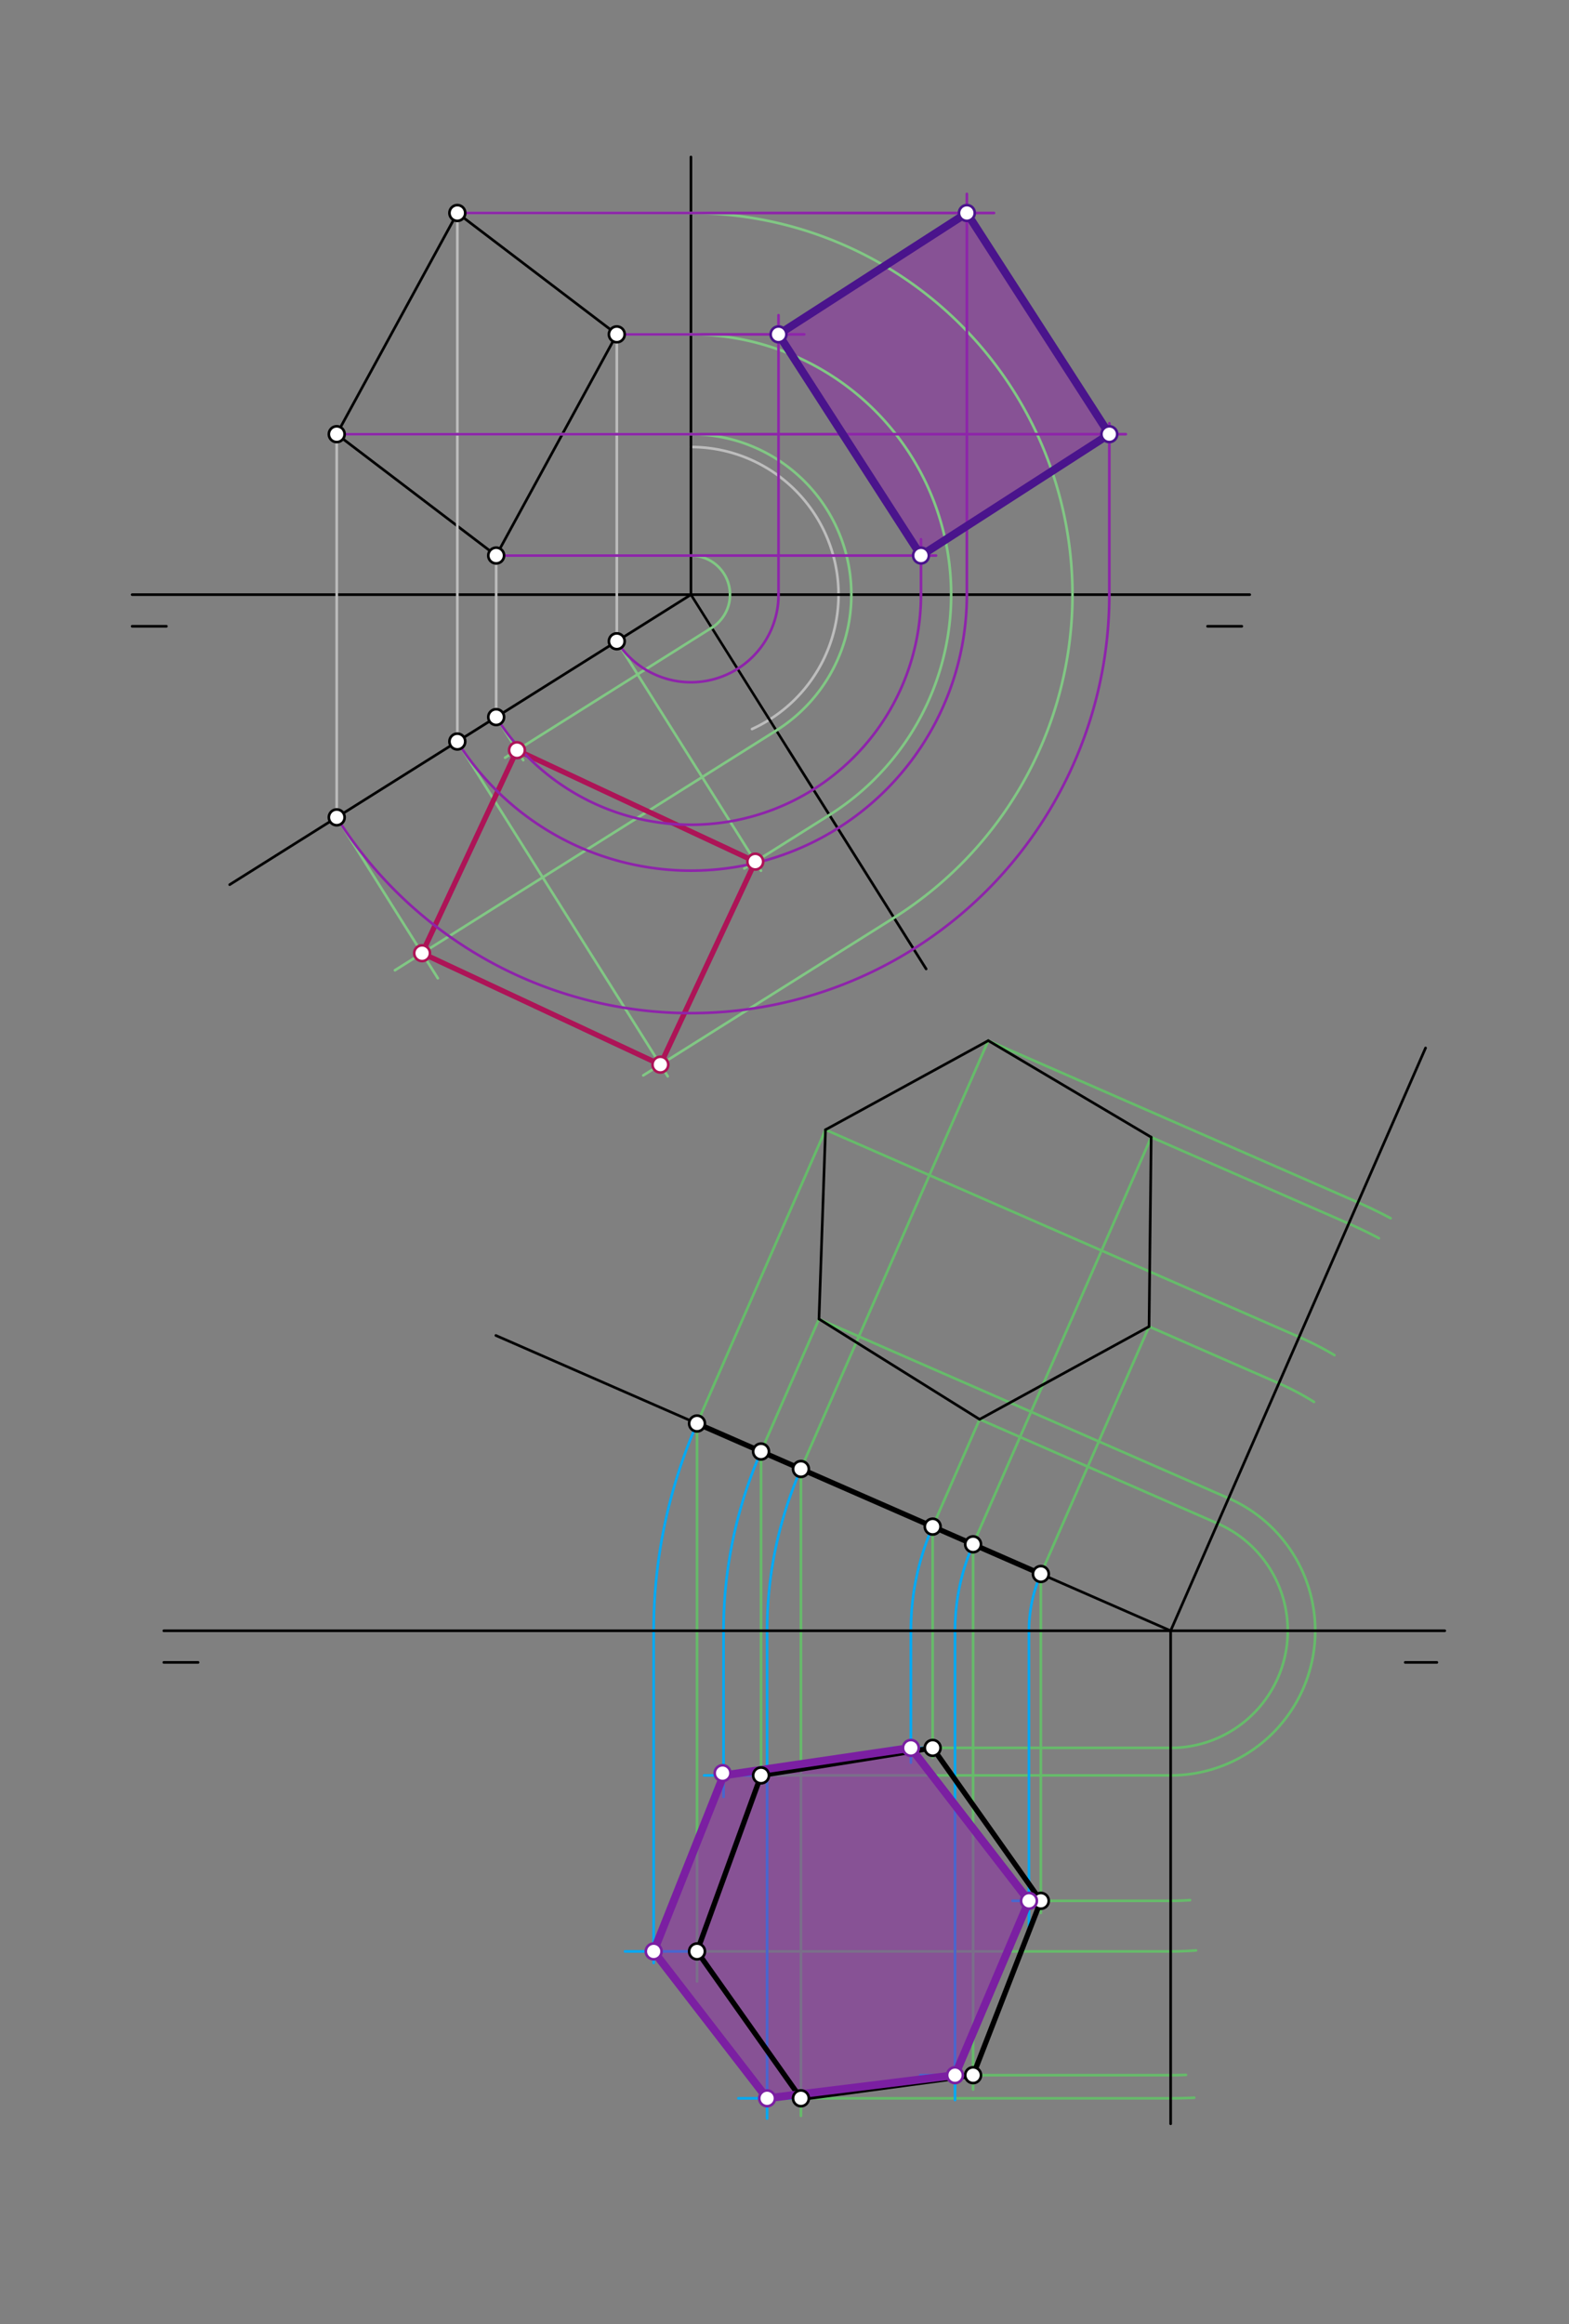 <svg xmlns="http://www.w3.org/2000/svg" class="svg--1it" height="100%" preserveAspectRatio="xMidYMid meet" viewBox="0 0 595.276 881.575" width="100%"><rect x="0" y="0" width="595.276" height="881.575" fill="#808080" stroke="none"/><defs><marker id="marker-arrow" markerHeight="16" markerUnits="userSpaceOnUse" markerWidth="24" orient="auto-start-reverse" refX="24" refY="4" viewBox="0 0 24 8"><path d="M 0 0 L 24 4 L 0 8 z" stroke="inherit"></path></marker></defs><g class="aux-layer--1FB"><g class="element--2qn"><line stroke="#BDBDBD" stroke-dasharray="none" stroke-linecap="round" stroke-width="1" x1="262.141" x2="298.79" y1="225.547" y2="283.853"></line></g><g class="element--2qn"><path d="M 262.141 169.547 A 56 56 0 0 1 285.314 276.527" fill="none" stroke="#BDBDBD" stroke-dasharray="none" stroke-linecap="round" stroke-width="1"></path></g><g class="element--2qn"><line stroke="#66BB6A" stroke-dasharray="none" stroke-linecap="round" stroke-width="1" x1="313.198" x2="264.45" y1="428.508" y2="539.932"></line></g><g class="element--2qn"><line stroke="#66BB6A" stroke-dasharray="none" stroke-linecap="round" stroke-width="1" x1="310.724" x2="288.737" y1="500.301" y2="550.558"></line></g><g class="element--2qn"><line stroke="#66BB6A" stroke-dasharray="none" stroke-linecap="round" stroke-width="1" x1="374.952" x2="303.872" y1="394.711" y2="557.179"></line></g><g class="element--2qn"><line stroke="#66BB6A" stroke-dasharray="none" stroke-linecap="round" stroke-width="1" x1="371.659" x2="353.852" y1="538.344" y2="579.046"></line></g><g class="element--2qn"><line stroke="#66BB6A" stroke-dasharray="none" stroke-linecap="round" stroke-width="1" x1="436.755" x2="369.191" y1="431.326" y2="585.757"></line></g><g class="element--2qn"><line stroke="#66BB6A" stroke-dasharray="none" stroke-linecap="round" stroke-width="1" x1="435.952" x2="394.895" y1="503.157" y2="597.002"></line></g><g class="element--2qn"><line stroke="#66BB6A" stroke-dasharray="none" stroke-linecap="round" stroke-width="1" x1="310.724" x2="466.128" y1="500.301" y2="568.29"></line></g><g class="element--2qn"><line stroke="#66BB6A" stroke-dasharray="none" stroke-linecap="round" stroke-width="1" x1="371.659" x2="461.947" y1="538.344" y2="577.845"></line></g><g class="element--2qn"><line stroke="#66BB6A" stroke-dasharray="none" stroke-linecap="round" stroke-width="1" x1="313.198" x2="492.889" y1="428.508" y2="507.123"></line></g><g class="element--2qn"><line stroke="#66BB6A" stroke-dasharray="none" stroke-linecap="round" stroke-width="1" x1="435.952" x2="485.198" y1="503.157" y2="524.702"></line></g><g class="element--2qn"><line stroke="#66BB6A" stroke-dasharray="none" stroke-linecap="round" stroke-width="1" x1="436.755" x2="511.704" y1="431.326" y2="464.117"></line></g><g class="element--2qn"><line stroke="#66BB6A" stroke-dasharray="none" stroke-linecap="round" stroke-width="1" x1="374.952" x2="515.22" y1="394.711" y2="456.079"></line></g><g class="element--2qn"><path d="M 461.947 577.845 A 44.426 44.426 0 0 1 444.141 662.973" fill="none" stroke="#66BB6A" stroke-dasharray="none" stroke-linecap="round" stroke-width="1"></path></g><g class="element--2qn"><path d="M 466.128 568.29 A 54.856 54.856 0 0 1 444.141 673.403" fill="none" stroke="#66BB6A" stroke-dasharray="none" stroke-linecap="round" stroke-width="1"></path></g><g class="element--2qn"><path d="M 485.198 524.702 A 102.433 102.433 0 0 1 498.516 531.737" fill="none" stroke="#66BB6A" stroke-dasharray="none" stroke-linecap="round" stroke-width="1"></path></g><g class="element--2qn"><path d="M 451.504 720.715 A 102.433 102.433 0 0 1 444.141 720.98" fill="none" stroke="#66BB6A" stroke-dasharray="none" stroke-linecap="round" stroke-width="1"></path></g><g class="element--2qn"><path d="M 492.889 507.123 A 121.621 121.621 0 0 1 506.278 513.998" fill="none" stroke="#66BB6A" stroke-dasharray="none" stroke-linecap="round" stroke-width="1"></path></g><g class="element--2qn"><path d="M 444.141 740.168 A 121.621 121.621 0 0 0 453.763 739.787" fill="none" stroke="#66BB6A" stroke-dasharray="none" stroke-linecap="round" stroke-width="1"></path></g><g class="element--2qn"><path d="M 511.704 464.117 A 168.563 168.563 0 0 1 523.149 469.647" fill="none" stroke="#66BB6A" stroke-dasharray="none" stroke-linecap="round" stroke-width="1"></path></g><g class="element--2qn"><path d="M 449.95 787.01 A 168.563 168.563 0 0 1 444.141 787.11" fill="none" stroke="#66BB6A" stroke-dasharray="none" stroke-linecap="round" stroke-width="1"></path></g><g class="element--2qn"><path d="M 515.22 456.079 A 177.336 177.336 0 0 1 527.593 462.074" fill="none" stroke="#66BB6A" stroke-dasharray="none" stroke-linecap="round" stroke-width="1"></path></g><g class="element--2qn"><path d="M 453.086 795.657 A 177.336 177.336 0 0 1 444.141 795.883" fill="none" stroke="#66BB6A" stroke-dasharray="none" stroke-linecap="round" stroke-width="1"></path></g><g class="element--2qn"><line stroke="#66BB6A" stroke-dasharray="none" stroke-linecap="round" stroke-width="1" x1="353.852" x2="353.852" y1="579.046" y2="666.547"></line></g><g class="element--2qn"><line stroke="#66BB6A" stroke-dasharray="none" stroke-linecap="round" stroke-width="1" x1="444.141" x2="350.141" y1="662.973" y2="662.973"></line></g><g class="element--2qn"><line stroke="#66BB6A" stroke-dasharray="none" stroke-linecap="round" stroke-width="1" x1="288.737" x2="288.737" y1="550.558" y2="676.547"></line></g><g class="element--2qn"><line stroke="#66BB6A" stroke-dasharray="none" stroke-linecap="round" stroke-width="1" x1="444.141" x2="284.141" y1="673.403" y2="673.403"></line></g><g class="element--2qn"><line stroke="#66BB6A" stroke-dasharray="none" stroke-linecap="round" stroke-width="1" x1="369.191" x2="369.191" y1="585.757" y2="792.547"></line></g><g class="element--2qn"><line stroke="#66BB6A" stroke-dasharray="none" stroke-linecap="round" stroke-width="1" x1="444.141" x2="364.141" y1="787.11" y2="787.11"></line></g><g class="element--2qn"><line stroke="#66BB6A" stroke-dasharray="none" stroke-linecap="round" stroke-width="1" x1="303.872" x2="303.872" y1="557.179" y2="802.547"></line></g><g class="element--2qn"><line stroke="#66BB6A" stroke-dasharray="none" stroke-linecap="round" stroke-width="1" x1="444.141" x2="297.141" y1="795.883" y2="795.883"></line></g><g class="element--2qn"><line stroke="#66BB6A" stroke-dasharray="none" stroke-linecap="round" stroke-width="1" x1="264.45" x2="264.45" y1="539.932" y2="751.547"></line></g><g class="element--2qn"><line stroke="#66BB6A" stroke-dasharray="none" stroke-linecap="round" stroke-width="1" x1="444.141" x2="258.141" y1="740.168" y2="740.168"></line></g><g class="element--2qn"><line stroke="#66BB6A" stroke-dasharray="none" stroke-linecap="round" stroke-width="1" x1="394.895" x2="394.895" y1="597.002" y2="725.547"></line></g><g class="element--2qn"><line stroke="#66BB6A" stroke-dasharray="none" stroke-linecap="round" stroke-width="1" x1="444.141" x2="391.141" y1="720.98" y2="720.98"></line></g><g class="element--2qn"><path d="M 264.45 539.932 A 196.136 196.136 0 0 0 248.005 618.547" fill="none" stroke="#03A9F4" stroke-dasharray="none" stroke-linecap="round" stroke-width="1"></path></g><g class="element--2qn"><path d="M 288.737 550.558 A 169.626 169.626 0 0 0 274.515 618.547" fill="none" stroke="#03A9F4" stroke-dasharray="none" stroke-linecap="round" stroke-width="1"></path></g><g class="element--2qn"><path d="M 303.872 557.179 A 153.105 153.105 0 0 0 291.035 618.547" fill="none" stroke="#03A9F4" stroke-dasharray="none" stroke-linecap="round" stroke-width="1"></path></g><g class="element--2qn"><path d="M 353.852 579.046 A 98.552 98.552 0 0 0 345.589 618.547" fill="none" stroke="#03A9F4" stroke-dasharray="none" stroke-linecap="round" stroke-width="1"></path></g><g class="element--2qn"><path d="M 369.191 585.757 A 81.808 81.808 0 0 0 362.332 618.547" fill="none" stroke="#03A9F4" stroke-dasharray="none" stroke-linecap="round" stroke-width="1"></path></g><g class="element--2qn"><path d="M 394.895 597.002 A 53.752 53.752 0 0 0 390.388 618.547" fill="none" stroke="#03A9F4" stroke-dasharray="none" stroke-linecap="round" stroke-width="1"></path></g><g class="element--2qn"><line stroke="#03A9F4" stroke-dasharray="none" stroke-linecap="round" stroke-width="1" x1="248.005" x2="248.005" y1="618.547" y2="744.547"></line></g><g class="element--2qn"><line stroke="#03A9F4" stroke-dasharray="none" stroke-linecap="round" stroke-width="1" x1="264.45" x2="237.141" y1="740.168" y2="740.168"></line></g><g class="element--2qn"><line stroke="#03A9F4" stroke-dasharray="none" stroke-linecap="round" stroke-width="1" x1="274.515" x2="274.515" y1="618.547" y2="681.547"></line></g><g class="element--2qn"><line stroke="#03A9F4" stroke-dasharray="none" stroke-linecap="round" stroke-width="1" x1="288.737" x2="267.141" y1="673.403" y2="673.403"></line></g><g class="element--2qn"><line stroke="#03A9F4" stroke-dasharray="none" stroke-linecap="round" stroke-width="1" x1="291.035" x2="291.035" y1="618.547" y2="803.547"></line></g><g class="element--2qn"><line stroke="#03A9F4" stroke-dasharray="none" stroke-linecap="round" stroke-width="1" x1="303.872" x2="280.141" y1="795.883" y2="795.883"></line></g><g class="element--2qn"><line stroke="#03A9F4" stroke-dasharray="none" stroke-linecap="round" stroke-width="1" x1="345.589" x2="345.589" y1="618.547" y2="668.547"></line></g><g class="element--2qn"><line stroke="#03A9F4" stroke-dasharray="none" stroke-linecap="round" stroke-width="1" x1="353.852" x2="338.141" y1="662.973" y2="662.973"></line></g><g class="element--2qn"><line stroke="#03A9F4" stroke-dasharray="none" stroke-linecap="round" stroke-width="1" x1="362.332" x2="362.332" y1="618.547" y2="796.547"></line></g><g class="element--2qn"><line stroke="#03A9F4" stroke-dasharray="none" stroke-linecap="round" stroke-width="1" x1="369.191" x2="349.141" y1="787.11" y2="787.11"></line></g><g class="element--2qn"><line stroke="#03A9F4" stroke-dasharray="none" stroke-linecap="round" stroke-width="1" x1="390.388" x2="390.388" y1="618.547" y2="731.547"></line></g><g class="element--2qn"><line stroke="#03A9F4" stroke-dasharray="none" stroke-linecap="round" stroke-width="1" x1="394.895" x2="384.141" y1="720.98" y2="720.98"></line></g></g><g class="main-layer--3Vd"><g class="element--2qn"><g fill="#8E24AA" opacity="0.5"><path d="M 248.005 740.168 L 291.035 795.883 L 362.332 787.11 L 390.388 720.98 L 345.589 662.973 L 274.515 673.403 L 248.005 740.168 Z" stroke="none"></path></g></g><g class="element--2qn"><g fill="#8E24AA" opacity="0.5"><path d="M 295.369 126.821 L 349.417 210.719 L 420.873 164.686 L 366.825 80.788 L 295.369 126.821 Z" stroke="none"></path></g></g><g class="element--2qn"><line stroke="#000000" stroke-dasharray="none" stroke-linecap="round" stroke-width="1" x1="50.141" x2="474.141" y1="225.547" y2="225.547"></line></g><g class="element--2qn"><line stroke="#000000" stroke-dasharray="none" stroke-linecap="round" stroke-width="1" x1="50.141" x2="63.141" y1="237.547" y2="237.547"></line></g><g class="element--2qn"><line stroke="#000000" stroke-dasharray="none" stroke-linecap="round" stroke-width="1" x1="458.141" x2="471.141" y1="237.547" y2="237.547"></line></g><g class="element--2qn"><line stroke="#000000" stroke-dasharray="none" stroke-linecap="round" stroke-width="1" x1="262.141" x2="262.141" y1="59.547" y2="225.547"></line></g><g class="element--2qn"><line stroke="#000000" stroke-dasharray="none" stroke-linecap="round" stroke-width="1" x1="262.141" x2="87.141" y1="225.547" y2="335.547"></line></g><g class="element--2qn"><line stroke="#000000" stroke-dasharray="none" stroke-linecap="round" stroke-width="1" x1="188.249" x2="127.752" y1="210.719" y2="164.686"></line></g><g class="element--2qn"><line stroke="#000000" stroke-dasharray="none" stroke-linecap="round" stroke-width="1" x1="173.511" x2="234.008" y1="80.788" y2="126.821"></line></g><g class="element--2qn"><line stroke="#000000" stroke-dasharray="none" stroke-linecap="round" stroke-width="1" x1="127.752" x2="173.511" y1="164.686" y2="80.788"></line></g><g class="element--2qn"><line stroke="#000000" stroke-dasharray="none" stroke-linecap="round" stroke-width="1" x1="234.008" x2="188.249" y1="126.821" y2="210.719"></line></g><g class="element--2qn"><line stroke="#000000" stroke-dasharray="none" stroke-linecap="round" stroke-width="1" x1="62.141" x2="548.141" y1="618.547" y2="618.547"></line></g><g class="element--2qn"><line stroke="#000000" stroke-dasharray="none" stroke-linecap="round" stroke-width="1" x1="62.141" x2="75.141" y1="630.547" y2="630.547"></line></g><g class="element--2qn"><line stroke="#000000" stroke-dasharray="none" stroke-linecap="round" stroke-width="1" x1="533.141" x2="545.141" y1="630.547" y2="630.547"></line></g><g class="element--2qn"><line stroke="#000000" stroke-dasharray="none" stroke-linecap="round" stroke-width="1" x1="444.141" x2="444.141" y1="618.547" y2="805.547"></line></g><g class="element--2qn"><line stroke="#000000" stroke-dasharray="none" stroke-linecap="round" stroke-width="1" x1="444.141" x2="188.141" y1="618.547" y2="506.547"></line></g><g class="element--2qn"><line stroke="#000000" stroke-dasharray="none" stroke-linecap="round" stroke-width="1" x1="310.724" x2="313.198" y1="500.301" y2="428.508"></line></g><g class="element--2qn"><line stroke="#000000" stroke-dasharray="none" stroke-linecap="round" stroke-width="1" x1="313.198" x2="374.952" y1="428.508" y2="394.711"></line></g><g class="element--2qn"><line stroke="#000000" stroke-dasharray="none" stroke-linecap="round" stroke-width="1" x1="374.952" x2="436.755" y1="394.711" y2="431.326"></line></g><g class="element--2qn"><line stroke="#000000" stroke-dasharray="none" stroke-linecap="round" stroke-width="1" x1="436.755" x2="435.952" y1="431.326" y2="503.157"></line></g><g class="element--2qn"><line stroke="#000000" stroke-dasharray="none" stroke-linecap="round" stroke-width="1" x1="435.952" x2="371.659" y1="503.157" y2="538.344"></line></g><g class="element--2qn"><line stroke="#000000" stroke-dasharray="none" stroke-linecap="round" stroke-width="1" x1="371.659" x2="310.724" y1="538.344" y2="500.301"></line></g><g class="element--2qn"><line stroke="#000000" stroke-dasharray="none" stroke-linecap="round" stroke-width="1" x1="444.141" x2="540.855" y1="618.547" y2="397.485"></line></g><g class="element--2qn"><line stroke="#000000" stroke-dasharray="none" stroke-linecap="round" stroke-width="1" x1="262.141" x2="351.376" y1="225.547" y2="367.513"></line></g><g class="element--2qn"><line stroke="#BDBDBD" stroke-dasharray="none" stroke-linecap="round" stroke-width="1" x1="127.752" x2="127.752" y1="310.02" y2="164.686"></line></g><g class="element--2qn"><line stroke="#BDBDBD" stroke-dasharray="none" stroke-linecap="round" stroke-width="1" x1="173.511" x2="173.511" y1="281.257" y2="80.788"></line></g><g class="element--2qn"><line stroke="#BDBDBD" stroke-dasharray="none" stroke-linecap="round" stroke-width="1" x1="188.249" x2="188.249" y1="271.993" y2="210.719"></line></g><g class="element--2qn"><line stroke="#BDBDBD" stroke-dasharray="none" stroke-linecap="round" stroke-width="1" x1="234.008" x2="234.008" y1="243.23" y2="126.821"></line></g><g class="element--2qn"><line stroke="#81C784" stroke-dasharray="none" stroke-linecap="round" stroke-width="1" x1="173.511" x2="262.141" y1="80.788" y2="80.788"></line></g><g class="element--2qn"><line stroke="#81C784" stroke-dasharray="none" stroke-linecap="round" stroke-width="1" x1="127.752" x2="262.141" y1="164.686" y2="164.686"></line></g><g class="element--2qn"><line stroke="#81C784" stroke-dasharray="none" stroke-linecap="round" stroke-width="1" x1="188.249" x2="262.141" y1="210.719" y2="210.719"></line></g><g class="element--2qn"><line stroke="#81C784" stroke-dasharray="none" stroke-linecap="round" stroke-width="1" x1="234.008" x2="262.141" y1="126.821" y2="126.821"></line></g><g class="element--2qn"><path d="M 262.141 210.719 A 14.828 14.828 0 0 1 270.032 238.101" fill="none" stroke="#81C784" stroke-dasharray="none" stroke-linecap="round" stroke-width="1"></path></g><g class="element--2qn"><path d="M 262.141 164.686 A 60.861 60.861 0 0 1 294.529 277.074" fill="none" stroke="#81C784" stroke-dasharray="none" stroke-linecap="round" stroke-width="1"></path></g><g class="element--2qn"><path d="M 262.141 126.821 A 98.726 98.726 0 0 1 314.68 309.132" fill="none" stroke="#81C784" stroke-dasharray="none" stroke-linecap="round" stroke-width="1"></path></g><g class="element--2qn"><path d="M 262.141 80.788 A 144.759 144.759 0 0 1 339.177 348.105" fill="none" stroke="#81C784" stroke-dasharray="none" stroke-linecap="round" stroke-width="1"></path></g><g class="element--2qn"><line stroke="#81C784" stroke-dasharray="none" stroke-linecap="round" stroke-width="1" x1="294.529" x2="149.839" y1="277.074" y2="368.022"></line></g><g class="element--2qn"><line stroke="#81C784" stroke-dasharray="none" stroke-linecap="round" stroke-width="1" x1="127.752" x2="166.114" y1="310.02" y2="371.05"></line></g><g class="element--2qn"><line stroke="#81C784" stroke-dasharray="none" stroke-linecap="round" stroke-width="1" x1="173.511" x2="253.337" y1="281.257" y2="408.252"></line></g><g class="element--2qn"><line stroke="#81C784" stroke-dasharray="none" stroke-linecap="round" stroke-width="1" x1="339.177" x2="244.048" y1="348.105" y2="407.9"></line></g><g class="element--2qn"><line stroke="#81C784" stroke-dasharray="none" stroke-linecap="round" stroke-width="1" x1="188.249" x2="198.522" y1="271.993" y2="288.336"></line></g><g class="element--2qn"><line stroke="#81C784" stroke-dasharray="none" stroke-linecap="round" stroke-width="1" x1="270.032" x2="191.615" y1="238.101" y2="287.392"></line></g><g class="element--2qn"><line stroke="#81C784" stroke-dasharray="none" stroke-linecap="round" stroke-width="1" x1="234.008" x2="288.719" y1="243.23" y2="330.269"></line></g><g class="element--2qn"><line stroke="#81C784" stroke-dasharray="none" stroke-linecap="round" stroke-width="1" x1="314.68" x2="282.383" y1="309.132" y2="329.433"></line></g><g class="element--2qn"><line stroke="#AD1457" stroke-dasharray="none" stroke-linecap="round" stroke-width="2" x1="160.141" x2="196.141" y1="361.547" y2="284.547"></line></g><g class="element--2qn"><line stroke="#AD1457" stroke-dasharray="none" stroke-linecap="round" stroke-width="2" x1="196.141" x2="286.548" y1="284.547" y2="326.815"></line></g><g class="element--2qn"><line stroke="#AD1457" stroke-dasharray="none" stroke-linecap="round" stroke-width="2" x1="250.548" x2="286.548" y1="403.815" y2="326.815"></line></g><g class="element--2qn"><line stroke="#AD1457" stroke-dasharray="none" stroke-linecap="round" stroke-width="2" x1="250.548" x2="160.141" y1="403.815" y2="361.547"></line></g><g class="element--2qn"><line stroke="#000000" stroke-dasharray="none" stroke-linecap="round" stroke-width="2" x1="264.45" x2="394.895" y1="539.932" y2="597.002"></line></g><g class="element--2qn"><line stroke="#000000" stroke-dasharray="none" stroke-linecap="round" stroke-width="2" x1="264.45" x2="288.737" y1="740.168" y2="673.403"></line></g><g class="element--2qn"><line stroke="#000000" stroke-dasharray="none" stroke-linecap="round" stroke-width="2" x1="288.737" x2="353.852" y1="673.403" y2="662.973"></line></g><g class="element--2qn"><line stroke="#000000" stroke-dasharray="none" stroke-linecap="round" stroke-width="2" x1="353.852" x2="394.895" y1="662.973" y2="720.98"></line></g><g class="element--2qn"><line stroke="#000000" stroke-dasharray="none" stroke-linecap="round" stroke-width="2" x1="394.895" x2="369.191" y1="720.98" y2="787.11"></line></g><g class="element--2qn"><line stroke="#000000" stroke-dasharray="none" stroke-linecap="round" stroke-width="2" x1="369.191" x2="303.872" y1="787.11" y2="795.883"></line></g><g class="element--2qn"><line stroke="#000000" stroke-dasharray="none" stroke-linecap="round" stroke-width="2" x1="303.872" x2="264.45" y1="795.883" y2="740.168"></line></g><g class="element--2qn"><line stroke="#7B1FA2" stroke-dasharray="none" stroke-linecap="round" stroke-width="3" x1="345.589" x2="274.515" y1="662.973" y2="673.403"></line></g><g class="element--2qn"><line stroke="#7B1FA2" stroke-dasharray="none" stroke-linecap="round" stroke-width="3" x1="274.515" x2="248.005" y1="673.403" y2="740.168"></line></g><g class="element--2qn"><line stroke="#7B1FA2" stroke-dasharray="none" stroke-linecap="round" stroke-width="3" x1="291.035" x2="362.332" y1="795.883" y2="787.11"></line></g><g class="element--2qn"><line stroke="#7B1FA2" stroke-dasharray="none" stroke-linecap="round" stroke-width="3" x1="362.332" x2="390.388" y1="787.11" y2="720.98"></line></g><g class="element--2qn"><line stroke="#7B1FA2" stroke-dasharray="none" stroke-linecap="round" stroke-width="3" x1="390.388" x2="345.589" y1="720.98" y2="662.973"></line></g><g class="element--2qn"><line stroke="#7B1FA2" stroke-dasharray="none" stroke-linecap="round" stroke-width="3" x1="248.005" x2="291.035" y1="740.168" y2="795.883"></line></g><g class="element--2qn"><path d="M 234.008 243.23 A 33.228 33.228 0 0 0 295.369 225.547" fill="none" stroke="#8E24AA" stroke-dasharray="none" stroke-linecap="round" stroke-width="1"></path></g><g class="element--2qn"><path d="M 188.249 271.993 A 87.276 87.276 0 0 0 349.417 225.547" fill="none" stroke="#8E24AA" stroke-dasharray="none" stroke-linecap="round" stroke-width="1"></path></g><g class="element--2qn"><path d="M 173.511 281.257 A 104.684 104.684 0 0 0 366.825 225.547" fill="none" stroke="#8E24AA" stroke-dasharray="none" stroke-linecap="round" stroke-width="1"></path></g><g class="element--2qn"><path d="M 127.752 310.02 A 158.732 158.732 0 0 0 420.873 225.547" fill="none" stroke="#8E24AA" stroke-dasharray="none" stroke-linecap="round" stroke-width="1"></path></g><g class="element--2qn"><line stroke="#8E24AA" stroke-dasharray="none" stroke-linecap="round" stroke-width="1" x1="127.752" x2="427.141" y1="164.686" y2="164.686"></line></g><g class="element--2qn"><line stroke="#8E24AA" stroke-dasharray="none" stroke-linecap="round" stroke-width="1" x1="173.511" x2="377.141" y1="80.788" y2="80.788"></line></g><g class="element--2qn"><line stroke="#8E24AA" stroke-dasharray="none" stroke-linecap="round" stroke-width="1" x1="366.825" x2="366.825" y1="225.547" y2="73.547"></line></g><g class="element--2qn"><line stroke="#8E24AA" stroke-dasharray="none" stroke-linecap="round" stroke-width="1" x1="420.873" x2="420.873" y1="225.547" y2="160.547"></line></g><g class="element--2qn"><line stroke="#8E24AA" stroke-dasharray="none" stroke-linecap="round" stroke-width="1" x1="188.249" x2="355.141" y1="210.719" y2="210.719"></line></g><g class="element--2qn"><line stroke="#8E24AA" stroke-dasharray="none" stroke-linecap="round" stroke-width="1" x1="349.417" x2="349.417" y1="225.547" y2="204.547"></line></g><g class="element--2qn"><line stroke="#8E24AA" stroke-dasharray="none" stroke-linecap="round" stroke-width="1" x1="295.369" x2="295.369" y1="225.547" y2="119.547"></line></g><g class="element--2qn"><line stroke="#8E24AA" stroke-dasharray="none" stroke-linecap="round" stroke-width="1" x1="234.008" x2="305.141" y1="126.821" y2="126.821"></line></g><g class="element--2qn"><line stroke="#4A148C" stroke-dasharray="none" stroke-linecap="round" stroke-width="3" x1="349.417" x2="295.369" y1="210.719" y2="126.821"></line></g><g class="element--2qn"><line stroke="#4A148C" stroke-dasharray="none" stroke-linecap="round" stroke-width="3" x1="295.369" x2="366.825" y1="126.821" y2="80.788"></line></g><g class="element--2qn"><line stroke="#4A148C" stroke-dasharray="none" stroke-linecap="round" stroke-width="3" x1="366.825" x2="420.873" y1="80.788" y2="164.686"></line></g><g class="element--2qn"><line stroke="#4A148C" stroke-dasharray="none" stroke-linecap="round" stroke-width="3" x1="420.873" x2="349.417" y1="164.686" y2="210.719"></line></g><g class="element--2qn"><circle cx="127.752" cy="310.02" r="3" stroke="#000000" stroke-width="1" fill="#ffffff"></circle>}</g><g class="element--2qn"><circle cx="173.511" cy="281.257" r="3" stroke="#000000" stroke-width="1" fill="#ffffff"></circle>}</g><g class="element--2qn"><circle cx="188.249" cy="271.993" r="3" stroke="#000000" stroke-width="1" fill="#ffffff"></circle>}</g><g class="element--2qn"><circle cx="234.008" cy="243.23" r="3" stroke="#000000" stroke-width="1" fill="#ffffff"></circle>}</g><g class="element--2qn"><circle cx="127.752" cy="164.686" r="3" stroke="#000000" stroke-width="1" fill="#ffffff"></circle>}</g><g class="element--2qn"><circle cx="188.249" cy="210.719" r="3" stroke="#000000" stroke-width="1" fill="#ffffff"></circle>}</g><g class="element--2qn"><circle cx="234.008" cy="126.821" r="3" stroke="#000000" stroke-width="1" fill="#ffffff"></circle>}</g><g class="element--2qn"><circle cx="173.511" cy="80.788" r="3" stroke="#000000" stroke-width="1" fill="#ffffff"></circle>}</g><g class="element--2qn"><circle cx="160.141" cy="361.547" r="3" stroke="#AD1457" stroke-width="1" fill="#ffffff"></circle>}</g><g class="element--2qn"><circle cx="196.141" cy="284.547" r="3" stroke="#AD1457" stroke-width="1" fill="#ffffff"></circle>}</g><g class="element--2qn"><circle cx="286.548" cy="326.815" r="3" stroke="#AD1457" stroke-width="1" fill="#ffffff"></circle>}</g><g class="element--2qn"><circle cx="250.548" cy="403.815" r="3" stroke="#AD1457" stroke-width="1" fill="#ffffff"></circle>}</g><g class="element--2qn"><circle cx="264.45" cy="539.932" r="3" stroke="#000000" stroke-width="1" fill="#ffffff"></circle>}</g><g class="element--2qn"><circle cx="288.737" cy="550.558" r="3" stroke="#000000" stroke-width="1" fill="#ffffff"></circle>}</g><g class="element--2qn"><circle cx="303.872" cy="557.179" r="3" stroke="#000000" stroke-width="1" fill="#ffffff"></circle>}</g><g class="element--2qn"><circle cx="353.852" cy="579.046" r="3" stroke="#000000" stroke-width="1" fill="#ffffff"></circle>}</g><g class="element--2qn"><circle cx="369.191" cy="585.757" r="3" stroke="#000000" stroke-width="1" fill="#ffffff"></circle>}</g><g class="element--2qn"><circle cx="394.895" cy="597.002" r="3" stroke="#000000" stroke-width="1" fill="#ffffff"></circle>}</g><g class="element--2qn"><circle cx="264.45" cy="740.168" r="3" stroke="#000000" stroke-width="1" fill="#ffffff"></circle>}</g><g class="element--2qn"><circle cx="288.737" cy="673.403" r="3" stroke="#000000" stroke-width="1" fill="#ffffff"></circle>}</g><g class="element--2qn"><circle cx="353.852" cy="662.973" r="3" stroke="#000000" stroke-width="1" fill="#ffffff"></circle>}</g><g class="element--2qn"><circle cx="394.895" cy="720.98" r="3" stroke="#000000" stroke-width="1" fill="#ffffff"></circle>}</g><g class="element--2qn"><circle cx="369.191" cy="787.11" r="3" stroke="#000000" stroke-width="1" fill="#ffffff"></circle>}</g><g class="element--2qn"><circle cx="303.872" cy="795.883" r="3" stroke="#000000" stroke-width="1" fill="#ffffff"></circle>}</g><g class="element--2qn"><circle cx="248.005" cy="740.168" r="3" stroke="#7B1FA2" stroke-width="1" fill="#ffffff"></circle>}</g><g class="element--2qn"><circle cx="274.141" cy="672.547" r="3" stroke="#7B1FA2" stroke-width="1" fill="#ffffff"></circle>}</g><g class="element--2qn"><circle cx="291.035" cy="795.883" r="3" stroke="#7B1FA2" stroke-width="1" fill="#ffffff"></circle>}</g><g class="element--2qn"><circle cx="345.589" cy="662.973" r="3" stroke="#7B1FA2" stroke-width="1" fill="#ffffff"></circle>}</g><g class="element--2qn"><circle cx="362.332" cy="787.11" r="3" stroke="#7B1FA2" stroke-width="1" fill="#ffffff"></circle>}</g><g class="element--2qn"><circle cx="390.388" cy="720.98" r="3" stroke="#7B1FA2" stroke-width="1" fill="#ffffff"></circle>}</g><g class="element--2qn"><circle cx="295.369" cy="126.821" r="3" stroke="#4A148C" stroke-width="1" fill="#ffffff"></circle>}</g><g class="element--2qn"><circle cx="349.417" cy="210.719" r="3" stroke="#4A148C" stroke-width="1" fill="#ffffff"></circle>}</g><g class="element--2qn"><circle cx="420.873" cy="164.686" r="3" stroke="#4A148C" stroke-width="1" fill="#ffffff"></circle>}</g><g class="element--2qn"><circle cx="366.825" cy="80.788" r="3" stroke="#4A148C" stroke-width="1" fill="#ffffff"></circle>}</g></g><g class="snaps-layer--2PT"></g><g class="temp-layer--rAP"></g></svg>